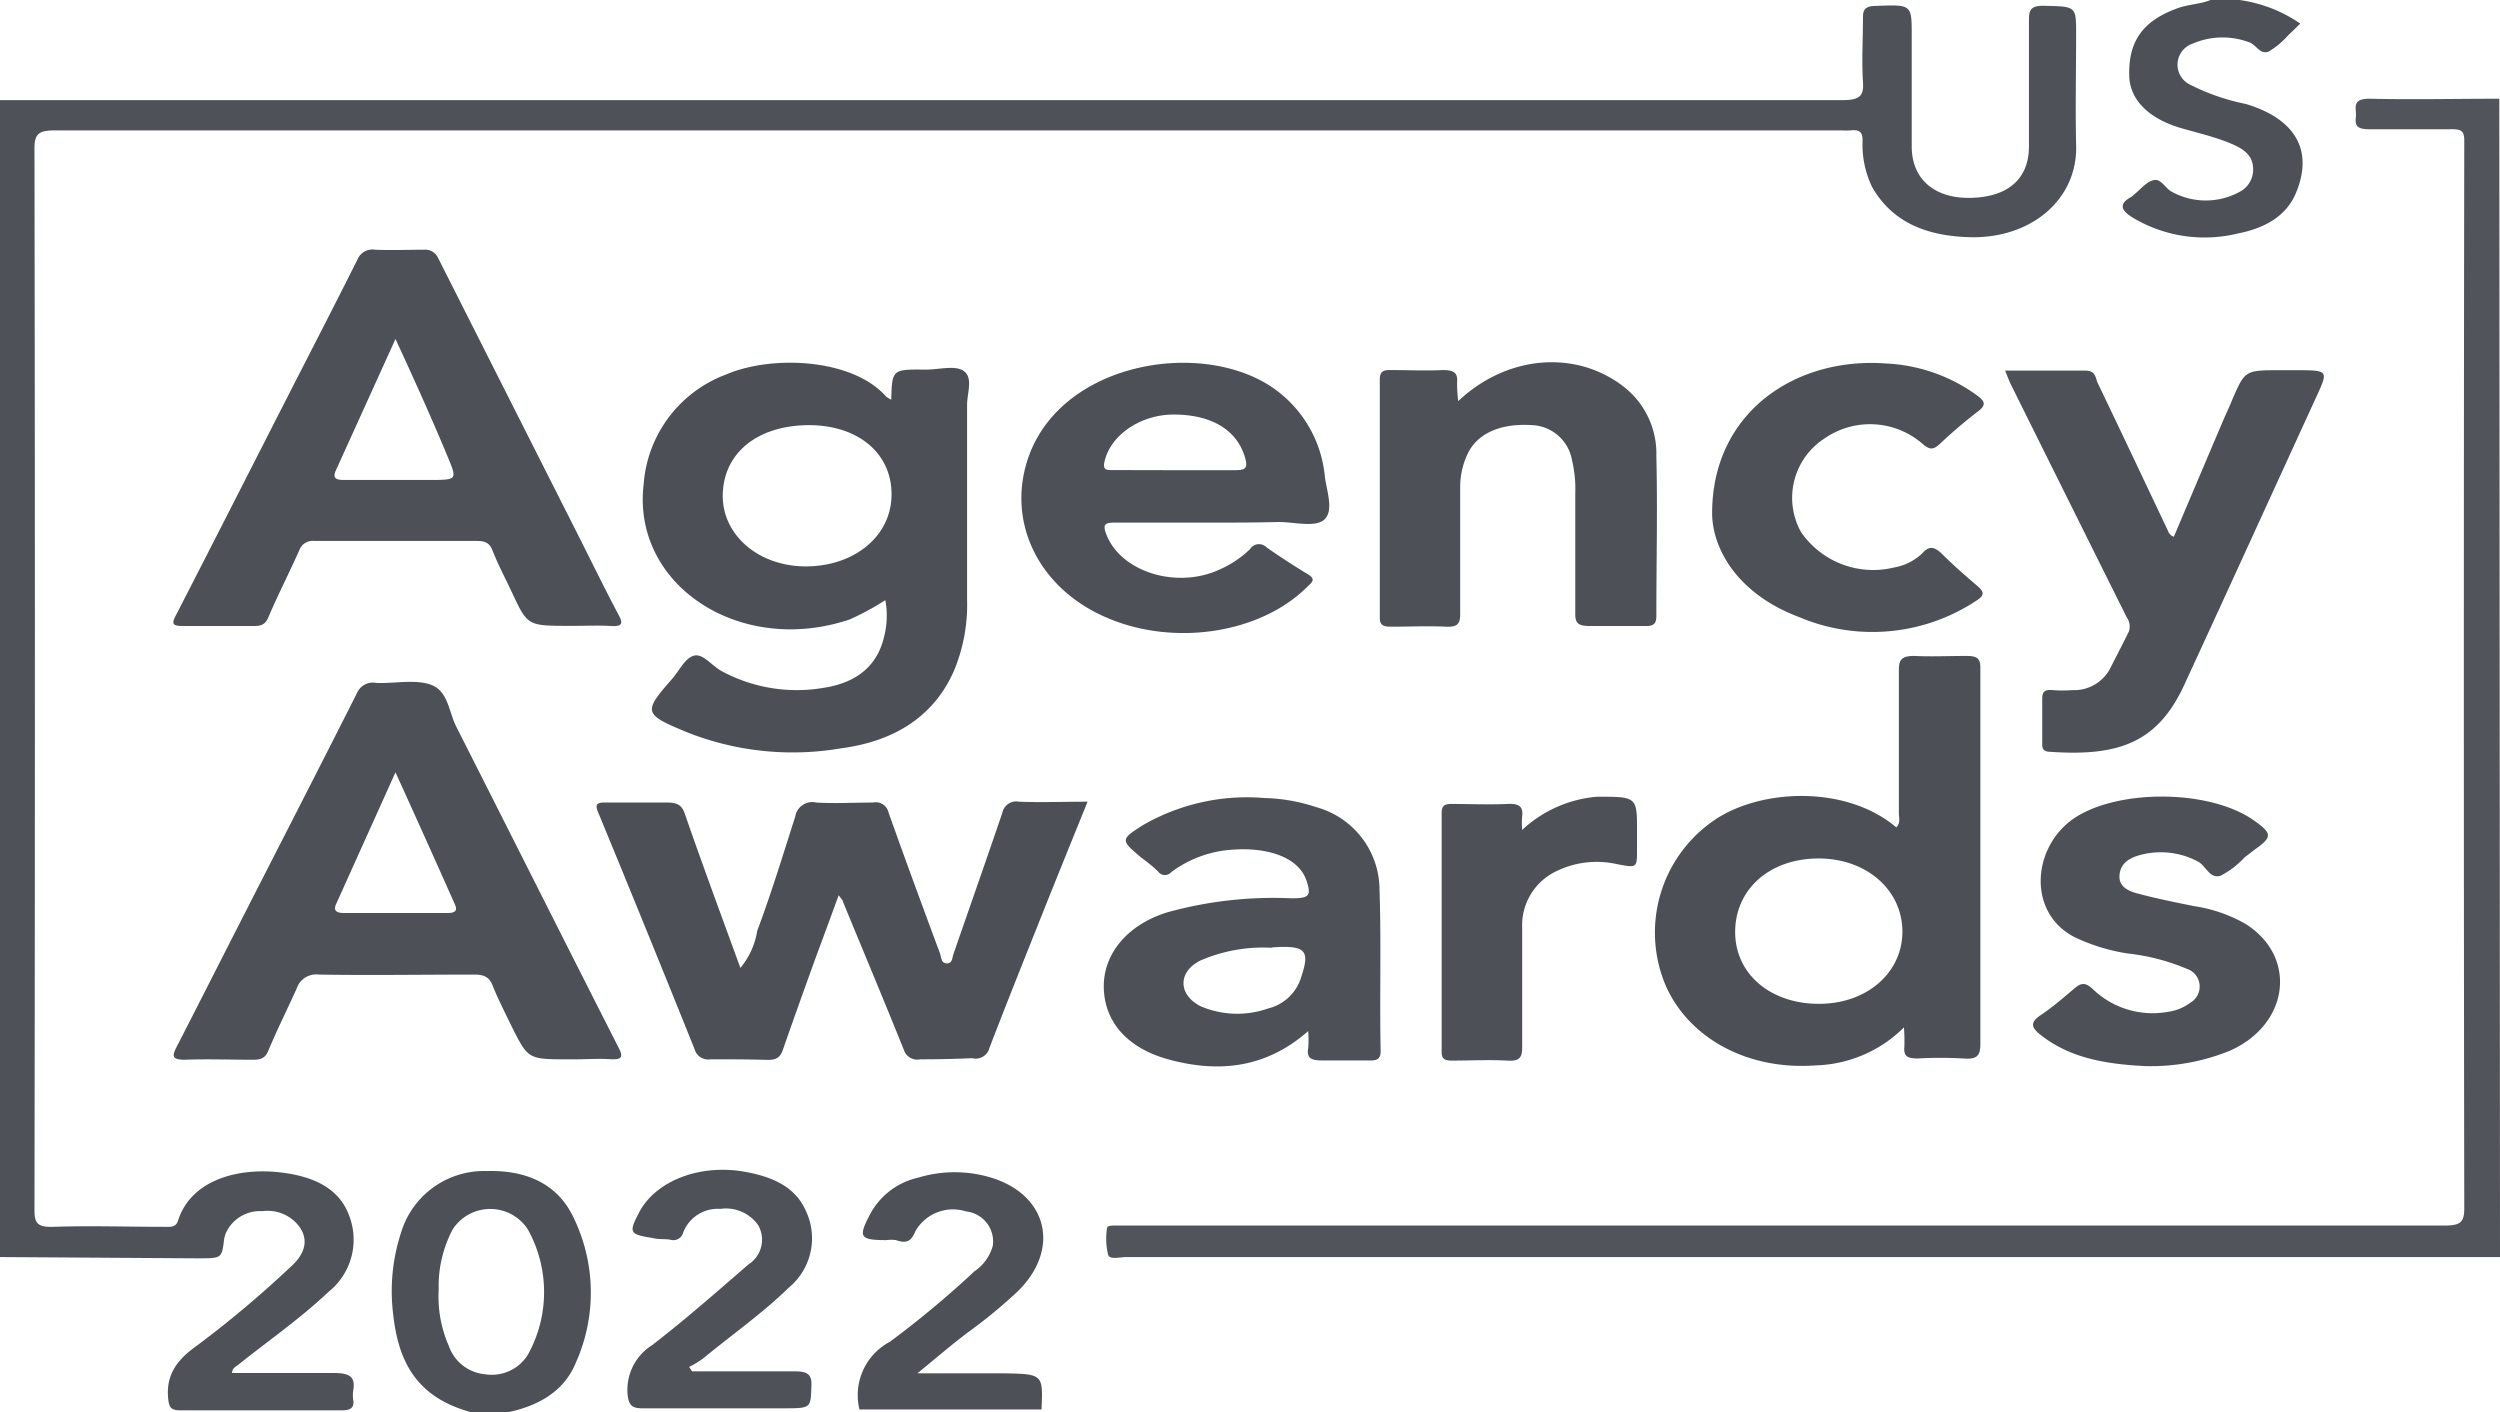 <svg xmlns="http://www.w3.org/2000/svg" viewBox="0 0 177 100"><defs><style>.cls-1{fill:#4f5158;}.cls-2{fill:#51545a;}.cls-3{fill:#4d5057;}.cls-4{fill:#4c4f56;}.cls-5{fill:#4d5056;}.cls-6{fill:#4e5157;}</style></defs><title>Asset 20</title><g id="Layer_2" data-name="Layer 2"><g id="Layer_1-2" data-name="Layer 1"><path class="cls-1" d="M0,7.09l1.5,0q64.46,0,128.92,0c1.22,0,1.55-.27,1.48-1.28-.1-1.54,0-3.08,0-4.62,0-.54.2-.75.86-.77,2.59-.1,2.59-.12,2.59,2.08,0,2.62,0,5.25,0,7.87,0,2.25,1.53,3.63,4,3.64,2.72,0,4.28-1.27,4.3-3.6q0-4.53,0-9c0-.69.12-1,1-1,2.34.05,2.34,0,2.34,2,0,2.63-.06,5.25,0,7.87.12,3.82-3.19,6.68-7.66,6.51-3.11-.11-5.44-1.16-6.8-3.58a6.92,6.92,0,0,1-.66-3.25c0-.54-.15-.81-.83-.73a5.3,5.3,0,0,1-.69,0q-63.2,0-126.38,0c-1.14,0-1.53.17-1.53,1.25q.06,37.59,0,75.18c0,.91.18,1.24,1.34,1.2,2.61-.09,5.22,0,7.84,0,.44,0,.85.07,1-.49,1-3,4.56-3.75,7.49-3.33,2.11.29,3.89,1.09,4.6,3a4.73,4.73,0,0,1-1.47,5.44c-1.95,1.85-4.21,3.42-6.34,5.12-.18.15-.45.24-.48.61,2.42,0,4.83,0,7.23,0,1.15,0,1.52.3,1.36,1.23a2.22,2.22,0,0,0,0,.68c.08.55-.19.74-.82.73-3.81,0-7.62,0-11.43,0-.53,0-.75-.12-.83-.64-.23-1.67.42-2.82,2-3.93a75.94,75.94,0,0,0,6.64-5.58c.82-.73,1.37-1.69.69-2.76a2.8,2.8,0,0,0-2.69-1.19,2.65,2.65,0,0,0-2.56,1.51,2,2,0,0,0-.14.47c-.17,1.36-.17,1.35-1.76,1.36L0,89Z"/><path class="cls-2" d="M177,89c-.5,0-1,0-1.49,0H79.75c-.45,0-1.15.2-1.29-.14A4.85,4.85,0,0,1,78.37,87c0-.21.23-.22.42-.23h1q46.62,0,93.22,0c1.11,0,1.46-.16,1.46-1.2q-.06-37.82,0-75.63c0-.73-.28-.8-1-.79-1.92,0-3.84,0-5.76,0-1.23,0-.87-.63-.91-1.16s-.12-1,.94-1c3.06.07,6.14,0,9.21,0Z"/><path class="cls-3" d="M33.42,100c-4.06-1.07-5.24-3.76-5.59-7a13.34,13.34,0,0,1,.75-6.26,6.14,6.14,0,0,1,5.86-3.83c2.83-.08,5,.91,6.12,3.2a12.13,12.13,0,0,1,.19,10.41c-.83,2-2.66,3.06-5,3.51Zm-2.36-8.7a8.67,8.67,0,0,0,.72,4,3,3,0,0,0,2.59,2,3,3,0,0,0,3-1.38,9.14,9.14,0,0,0,0-8.88,3.17,3.17,0,0,0-5.32,0A8.59,8.59,0,0,0,31.06,91.3Z"/><path class="cls-3" d="M158.56,0a10.06,10.06,0,0,1,4.3,1.67c-.29.28-.55.55-.84.81a5.83,5.83,0,0,1-1.38,1.16c-.65.28-.89-.52-1.47-.67a5.33,5.33,0,0,0-3.93.12A1.57,1.57,0,0,0,155.07,6,15.36,15.36,0,0,0,159,7.36c3.53,1.06,4.81,3.3,3.55,6.31-.7,1.67-2.25,2.5-4.15,2.87A9.9,9.9,0,0,1,151,15.41c-.69-.43-1.13-.91-.12-1.46a2.31,2.31,0,0,0,.24-.2c.45-.36.85-.89,1.37-1s.79.56,1.26.82a5,5,0,0,0,4.84,0,1.77,1.77,0,0,0,.92-1.78c-.08-1-1-1.4-1.81-1.73-1.06-.41-2.21-.68-3.32-1-2.26-.68-3.6-2-3.63-3.71-.06-2.48,1-3.89,3.43-4.77.77-.28,1.61-.28,2.35-.59Z"/><path class="cls-4" d="M63.1,28.3c.06-2.14.06-2.16,2.43-2.13,1,0,2.18-.36,2.77.15s.16,1.56.17,2.37c0,4.59,0,9.19,0,13.78a12.13,12.13,0,0,1-.92,5c-1.38,3.17-4.12,5-8,5.51a20.28,20.28,0,0,1-10.87-1.12c-3.15-1.3-3.16-1.43-1.09-3.8.51-.58.9-1.47,1.55-1.64s1.27.75,2,1.12a11.19,11.19,0,0,0,7.16,1.16c2.44-.37,3.86-1.64,4.31-3.69a5.89,5.89,0,0,0,.07-2.52,18.9,18.9,0,0,1-2.53,1.37c-7.77,2.61-15.42-2.44-14.58-9.57a9,9,0,0,1,5.82-7.77c3.34-1.43,9-1.11,11.34,1.55A2.06,2.06,0,0,0,63.1,28.3Zm-5.79,1.8c-3.71,0-6.12,2-6.14,5,0,2.82,2.56,5,5.89,5s6-2.05,6.06-5S60.82,30.12,57.31,30.1Z"/><path class="cls-3" d="M40.69,44.31h-.34c-3,0-3,0-4.1-2.36-.47-1-1-2-1.39-3-.2-.5-.5-.65-1.09-.65q-5.76,0-11.52,0a1,1,0,0,0-1.06.66c-.71,1.59-1.51,3.15-2.19,4.74-.21.51-.49.63-1.07.62-1.65,0-3.3,0-4.95,0-.7,0-.87-.1-.55-.71,2.66-5.17,5.29-10.35,7.93-15.52,1.65-3.23,3.32-6.46,4.94-9.7a1.15,1.15,0,0,1,1.26-.71c1.15.05,2.31,0,3.46,0a1,1,0,0,1,1,.59q5,9.9,10,19.79c.92,1.83,1.82,3.67,2.78,5.48.31.58.3.83-.55.78S41.54,44.31,40.69,44.31ZM28,24l-4.21,9.28c-.24.52-.09.71.58.7,2,0,4,0,6,0s2,0,1.36-1.56C30.58,29.65,29.36,26.94,28,24Z"/><path class="cls-3" d="M40.73,75h-.46c-2.86,0-2.87,0-4-2.24-.48-1-1-2-1.4-3-.24-.61-.64-.77-1.35-.76-3.64,0-7.29.06-10.94,0A1.46,1.46,0,0,0,21,70c-.66,1.46-1.38,2.9-2,4.38-.23.57-.57.66-1.17.65-1.58,0-3.15-.06-4.72,0-1,0-.9-.31-.62-.88,1.54-3,3.06-6,4.59-9,2.73-5.35,5.48-10.7,8.19-16.07a1.22,1.22,0,0,1,1.36-.73c1.33.06,2.9-.3,4,.18s1.16,1.9,1.67,2.91c3.84,7.58,7.65,15.17,11.5,22.74.35.67.22.86-.62.81S41.53,75,40.73,75ZM28,54.68,23.8,64c-.21.46,0,.64.55.64q3.67,0,7.36,0c.55,0,.68-.2.5-.6C30.86,61,29.51,58,28,54.68Z"/><path class="cls-4" d="M134.8,72.74a9.23,9.23,0,0,1-6.25,2.69c-5.36.39-9.58-2.43-10.88-6.34a9.63,9.63,0,0,1,3.67-11c3.3-2.27,9.37-2.52,12.92.49.31-.31.18-.68.18-1,0-3.38,0-6.76,0-10.14,0-.71.18-1,1.08-1,1.23.06,2.46,0,3.69,0,.75,0,1,.16,1,.82,0,2.73,0,5.45,0,8.17,0,6.17,0,12.34,0,18.51,0,.82-.26,1.08-1.21,1a29,29,0,0,0-3.23,0c-.76,0-1-.18-.94-.82A13.72,13.72,0,0,0,134.8,72.74Zm-6-1.67c3.37,0,5.9-2.2,5.89-5.13s-2.55-5.19-6-5.16S122.84,63,122.85,66,125.4,71.08,128.79,71.07Z"/><path class="cls-4" d="M52.42,68.53a5.47,5.47,0,0,0,1.19-2.62c1-2.68,1.83-5.39,2.69-8.09a1.23,1.23,0,0,1,1.5-1c1.33.08,2.68,0,4,0a.93.93,0,0,1,1.11.71c1.19,3.35,2.42,6.68,3.65,10,.09.27.08.68.48.68s.37-.41.47-.68c1.15-3.32,2.32-6.64,3.46-10a1,1,0,0,1,1.17-.77c1.57.06,3.14,0,4.86,0-1.19,2.94-2.34,5.77-3.47,8.61s-2.35,5.88-3.48,8.83a1,1,0,0,1-1.22.72Q67,75,65.16,75A1,1,0,0,1,64,74.35c-1.41-3.52-2.88-7-4.33-10.54,0-.09-.11-.16-.29-.43-.57,1.56-1.1,3-1.61,4.37-.79,2.19-1.58,4.38-2.34,6.57-.18.52-.44.74-1.12.72C53,75,51.65,75,50.3,75a1,1,0,0,1-1.12-.71q-3.37-8.39-6.82-16.75c-.24-.57-.16-.74.57-.72,1.42,0,2.85,0,4.26,0,.73,0,1.07.15,1.29.78C49.74,61.24,51.07,64.82,52.42,68.53Z"/><path class="cls-3" d="M86,37c-2.34,0-4.68,0-7,0-.71,0-.95.07-.7.76,1,2.75,5.07,4,8.14,2.52a7.28,7.28,0,0,0,2.06-1.4.75.75,0,0,1,1.18-.12c.94.66,1.92,1.29,2.92,1.9.5.3.39.5,0,.84-3.3,3.35-9.49,4.31-14.29,2.21-4.63-2-6.92-6.46-5.65-10.86,2.09-7.26,12.6-9,17.69-5.23a8.6,8.6,0,0,1,3.45,6.13c.13,1,.63,2.35,0,3s-2.23.18-3.4.21C88.9,37,87.44,37,86,37Zm-2.81-3.71c1.42,0,2.83,0,4.25,0,.73,0,.9-.15.74-.78-.52-2-2.32-3.16-5.08-3.16-2.41,0-4.56,1.52-4.92,3.43-.1.54.25.5.65.5Z"/><path class="cls-3" d="M153.91,38c1.17-2.77,2.33-5.5,3.49-8.23.22-.52.46-1,.68-1.56.88-2,.88-2,3.45-2h.93c2.42,0,2.4,0,1.54,1.88-3.12,6.8-6.22,13.61-9.36,20.41-1.88,4.08-4.64,5.06-9.46,4.73-.44,0-.6-.17-.59-.54,0-1.08,0-2.16,0-3.24,0-.49.2-.64.75-.59a9.07,9.07,0,0,0,1.38,0,2.88,2.88,0,0,0,2.64-1.46c.45-.89.92-1.78,1.36-2.68a1.1,1.1,0,0,0-.14-1q-4.11-8.24-8.2-16.48c-.15-.29-.25-.61-.42-1,2,0,3.83,0,5.7,0,.73,0,.7.54.86.88,1.68,3.5,3.33,7,5,10.52A.6.6,0,0,0,153.91,38Z"/><path class="cls-5" d="M92.62,73c-2.86,2.52-6.12,3-9.73,2.05-3-.77-4.66-2.63-4.74-5.06s1.66-4.51,4.47-5.39a28.1,28.1,0,0,1,8.82-1c1.27,0,1.41-.19,1.06-1.25-.62-1.83-3.09-2.34-5.11-2.2a8.1,8.1,0,0,0-4.47,1.6.59.59,0,0,1-.93-.05c-.38-.37-.81-.7-1.21-1-1.44-1.22-1.47-1.26.14-2.28a14.73,14.73,0,0,1,8.59-1.92,12.5,12.5,0,0,1,3.69.65A6.08,6.08,0,0,1,97.67,63c.13,3.8,0,7.6.08,11.41,0,.51-.19.69-.79.67-1.11,0-2.23,0-3.34,0-.81,0-1.12-.17-1-.87A7.39,7.39,0,0,0,92.62,73ZM90,67.1A11.19,11.19,0,0,0,85,68c-1.61.79-1.61,2.42,0,3.24a6.57,6.57,0,0,0,4.78.16,3.24,3.24,0,0,0,2.35-2.24c.64-1.9.28-2.23-2-2.09Z"/><path class="cls-3" d="M103.24,28.4c3.44-3.24,8.22-3.63,11.59-1.12a6,6,0,0,1,2.44,5c.09,3.77,0,7.54,0,11.31,0,.54-.15.76-.83.73-1.3,0-2.61,0-3.91,0-.78,0-1-.2-1-.83,0-2.85,0-5.71,0-8.56a8.82,8.82,0,0,0-.23-2.34,3,3,0,0,0-2.81-2.49c-2.26-.15-3.93.59-4.61,2.09a5.54,5.54,0,0,0-.5,2.3c0,3,0,6,0,9,0,.69-.2.91-1,.88-1.3-.06-2.61,0-3.92,0-.61,0-.78-.17-.77-.68q0-8.4,0-16.82c0-.51.18-.69.78-.67,1.23,0,2.46.06,3.69,0,.85,0,1.06.25,1,.9A11.81,11.81,0,0,0,103.24,28.4Z"/><path class="cls-3" d="M151.89,75.48c-3.16-.15-5.46-.69-7.38-2.18-.69-.54-.83-.9,0-1.45s1.6-1.23,2.36-1.87c.46-.39.75-.44,1.25,0a6.11,6.11,0,0,0,5.36,1.66,3.45,3.45,0,0,0,1.63-.67,1.32,1.32,0,0,0-.29-2.38,14.84,14.84,0,0,0-4.15-1.08,13.42,13.42,0,0,1-3.77-1.15c-3.49-1.78-3-6.64.17-8.57s9.46-1.88,12.54.32c1.26.89,1.27,1.16.08,2l-.77.59A6.16,6.16,0,0,1,157.22,62c-.79.24-1-.67-1.6-1a5.6,5.6,0,0,0-4.08-.47c-.85.22-1.42.64-1.48,1.44s.61,1.12,1.32,1.3c1.31.35,2.65.62,4,.89a10.41,10.41,0,0,1,3.6,1.25c3.72,2.34,3.09,7.16-1.15,9A14.84,14.84,0,0,1,151.89,75.48Z"/><path class="cls-3" d="M121.22,36.51c-.1-7.2,5.81-11.29,12.39-10.77a11.85,11.85,0,0,1,6.44,2.31c.52.4.54.66,0,1.07a34.91,34.91,0,0,0-2.69,2.29c-.46.43-.71.48-1.26,0a5.66,5.66,0,0,0-6.95-.35,5,5,0,0,0-1.65,6.59,6.2,6.2,0,0,0,6.59,2.53,3.84,3.84,0,0,0,2-1c.52-.58.87-.45,1.37,0,.79.8,1.66,1.55,2.52,2.29.45.4.61.64-.06,1.06a13.31,13.31,0,0,1-12.54,1.16C123.19,42.12,121.33,39.09,121.22,36.51Z"/><path class="cls-3" d="M107.77,58.76a8.83,8.83,0,0,1,5.28-2.35l.46,0c2.2,0,2.39.11,2.39,2v1.77c0,1.27,0,1.27-1.42,1a6.52,6.52,0,0,0-4.31.51,4.24,4.24,0,0,0-2.4,4c0,2.82,0,5.64,0,8.46,0,.71-.17,1-1.07.94-1.3-.07-2.61,0-3.91,0-.56,0-.72-.16-.72-.62q0-8.47,0-16.93c0-.46.17-.63.72-.62,1.3,0,2.61.06,3.91,0,.91-.05,1.17.23,1.06.94A6.27,6.27,0,0,0,107.77,58.76Z"/><path class="cls-6" d="M49,97.09c2.42,0,4.84,0,7.26,0,.88,0,1.22.19,1.19,1-.06,1.61,0,1.61-1.91,1.62l-10,0c-.72,0-1-.14-1.1-.91a3.74,3.74,0,0,1,1.74-3.57c2.36-1.82,4.57-3.77,6.8-5.7a2.08,2.08,0,0,0,.71-2.77A2.78,2.78,0,0,0,51,85.59a2.62,2.62,0,0,0-2.63,1.67.72.72,0,0,1-.92.51c-.4-.07-.82,0-1.24-.12-1.62-.25-1.71-.37-1-1.73,1.1-2.22,4.12-3.47,7.27-3,2,.32,3.78,1,4.57,2.8a4.53,4.53,0,0,1-1.21,5.45c-1.84,1.8-4,3.31-6.05,5a6.77,6.77,0,0,1-1,.61Z"/><path class="cls-3" d="M73.74,99.79H60.85A4.27,4.27,0,0,1,63,95a68.67,68.67,0,0,0,6-5,3.18,3.18,0,0,0,1.29-1.8,2.14,2.14,0,0,0-1.89-2.43,3.06,3.06,0,0,0-3.58,1.38c-.28.67-.57.94-1.38.65a2.53,2.53,0,0,0-.68,0c-1.84,0-2-.2-1.24-1.67A5.12,5.12,0,0,1,65,83.38a8.87,8.87,0,0,1,5.49.1c3.81,1.36,4.5,5.14,1.51,8a35.8,35.8,0,0,1-3.47,2.85c-1.17.88-2.26,1.83-3.58,2.9H71C73.85,97.28,73.85,97.28,73.74,99.79Z"/></g></g></svg>